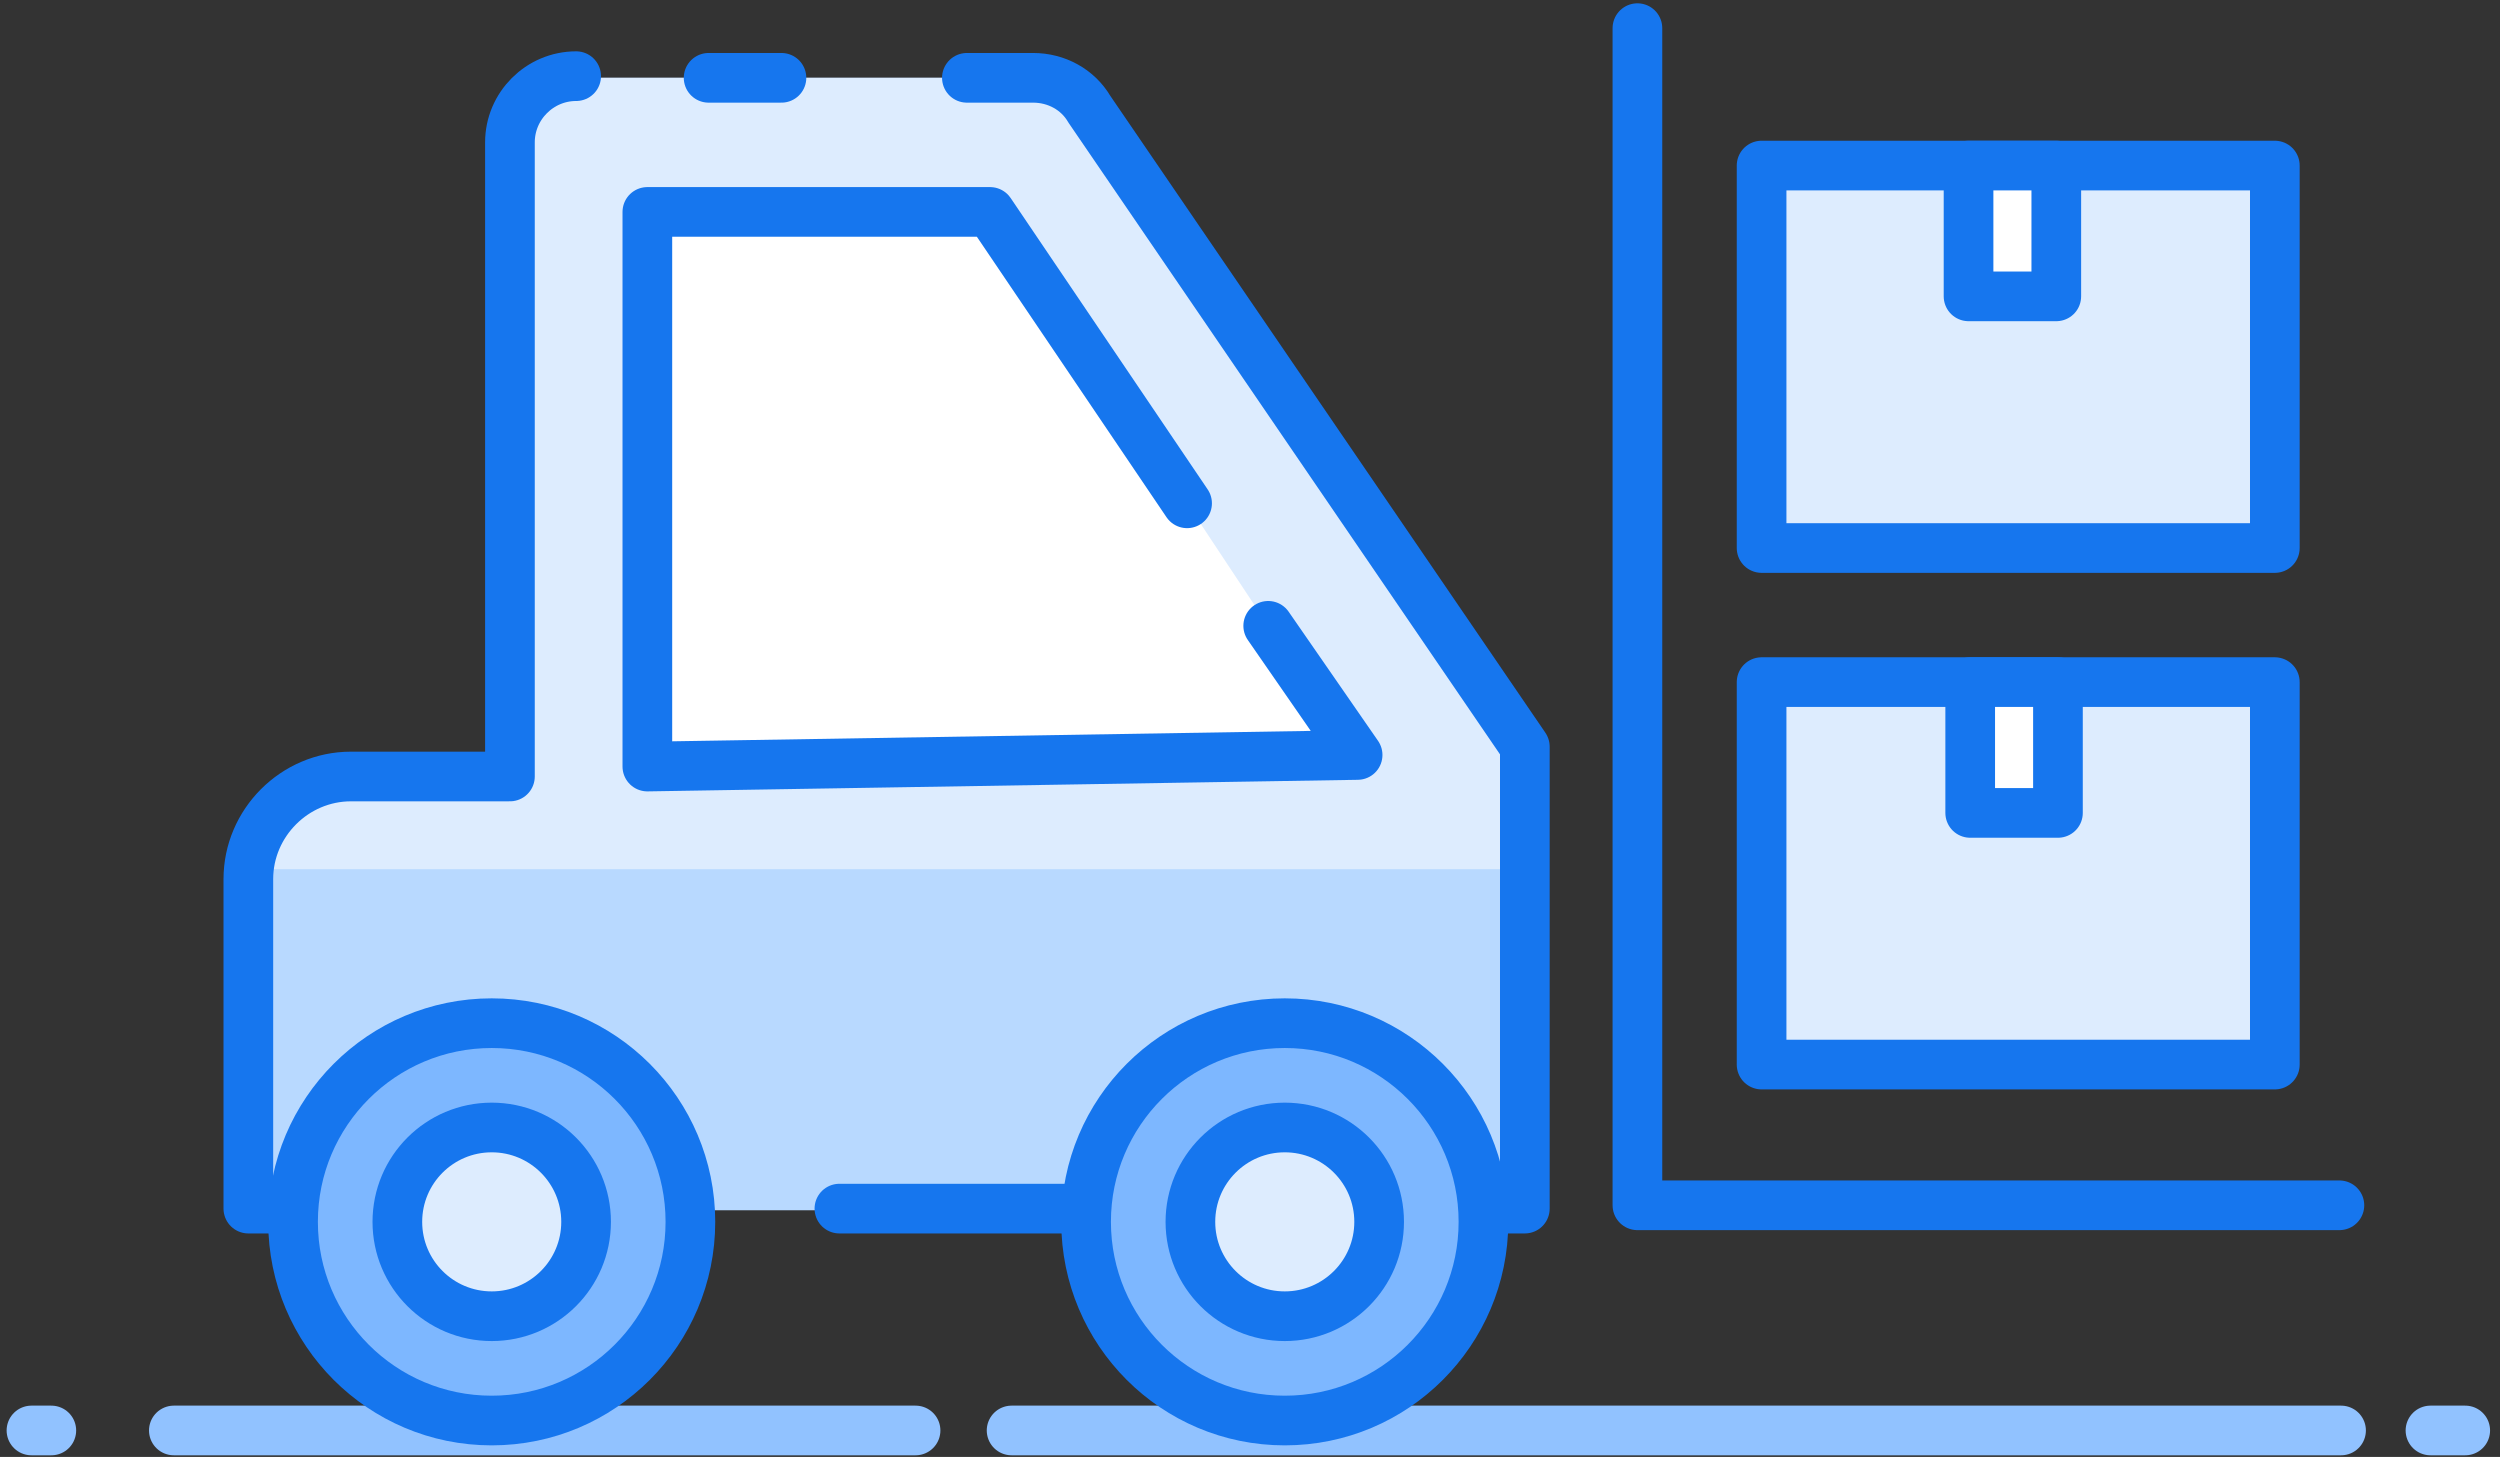 <?xml version="1.0" encoding="UTF-8"?>
<svg width="151px" height="88px" viewBox="0 0 151 88" version="1.1" xmlns="http://www.w3.org/2000/svg" xmlns:xlink="http://www.w3.org/1999/xlink">
    <rect x="0" y="0" width="151" height="88" fill="#333333" stroke="none"/>
    <!-- Generator: Sketch 51.2 (57519) - http://www.bohemiancoding.com/sketch -->
    <title>Delivery_2</title>
    <desc>Created with Sketch.</desc>
    <defs></defs>
    <g id="Page-1" stroke="none" stroke-width="1" fill="none" fill-rule="evenodd">
        <g id="Delivery_2" transform="translate(1, 1)">
            <g id="Group" transform="translate(0, 3)">
                <path d="M91.1,41.2 L91.1,69.1 L14,69.1 L14,49.2 C14,49 14,48.7 14,48.5 C14.4,45.4 17,43 20.2,43 L29.8,43 L29.8,4.7 C29.8,2.5 31.6,0.7 33.8,0.7 L61.5,0.7 C62.9,0.7 64.2,1.4 64.9,2.6 L91.1,41.2 Z" id="Shape" fill="#B8D9FF" fill-rule="nonzero"></path>
                <path d="M91.1,41.2 L91.1,48.5 L14,48.5 C14.4,45.4 17,43 20.2,43 L29.8,43 L29.8,4.7 C29.8,2.5 31.6,0.7 33.8,0.7 L61.5,0.7 C62.9,0.7 64.2,1.4 64.9,2.6 L91.1,41.2 Z" id="Shape" fill="#DDECFE" fill-rule="nonzero"></path>
                <path d="M38.5,69 L14,69 L14,49.1 C14,45.7 16.8,42.9 20.2,42.9 L29.8,42.9 L29.8,4.6 C29.8,2.4 31.6,0.6 33.8,0.6" id="Shape" stroke="#1676EE" stroke-width="3" stroke-linecap="round" stroke-linejoin="round"></path>
                <path d="M57.4,0.7 L61.4,0.7 C62.8,0.7 64.1,1.4 64.8,2.6 L91.1,41.1 L91.1,69 L49.7,69" id="Shape" stroke="#1676EE" stroke-width="3" stroke-linecap="round" stroke-linejoin="round"></path>
                <path d="M41.8,0.7 L46.2,0.7" id="Shape" stroke="#1676EE" stroke-width="3" stroke-linecap="round" stroke-linejoin="round"></path>
                <g transform="translate(0, 82)" id="Shape" stroke="#91C2FF" stroke-linecap="round" stroke-linejoin="round" stroke-width="3">
                    <path d="M2.1,0.4 L0.9,0.4"></path>
                    <path d="M54.3,0.4 L9.5,0.4"></path>
                    <path d="M140.4,0.4 L60.1,0.4"></path>
                    <path d="M147.9,0.4 L145.8,0.4"></path>
                </g>
                <circle id="Oval" stroke="#1676EE" stroke-width="3" fill="#7DB7FF" fill-rule="nonzero" stroke-linecap="round" stroke-linejoin="round" cx="76.6" cy="69.8" r="12"></circle>
                <circle id="Oval" stroke="#1676EE" stroke-width="3" fill="#7DB7FF" fill-rule="nonzero" stroke-linecap="round" stroke-linejoin="round" cx="28.7" cy="69.8" r="12"></circle>
                <circle id="Oval" stroke="#1676EE" stroke-width="3" fill="#DDECFE" fill-rule="nonzero" stroke-linecap="round" stroke-linejoin="round" cx="28.7" cy="69.8" r="5.7"></circle>
                <circle id="Oval" stroke="#1676EE" stroke-width="3" fill="#DDECFE" fill-rule="nonzero" stroke-linecap="round" stroke-linejoin="round" cx="76.6" cy="69.8" r="5.7"></circle>
            </g>
            <polyline id="Shape" stroke="#1676EE" stroke-width="3" fill="#FFFFFF" fill-rule="nonzero" stroke-linecap="round" stroke-linejoin="round" points="75.6 36.8 81 44.6 38.1 45.3 38.1 11.8 58.8 11.8 70.7 29.4"></polyline>
            <polyline id="Shape" stroke="#1676EE" stroke-width="3" stroke-linecap="round" stroke-linejoin="round" points="140.3 71.8 97.9 71.8 97.9 0.7"></polyline>
            <rect id="Rectangle-path" stroke="#1676EE" stroke-width="3" fill="#DDECFE" fill-rule="nonzero" stroke-linecap="round" stroke-linejoin="round" x="105.4" y="40.2" width="31" height="23.1"></rect>
            <rect id="Rectangle-path" stroke="#1676EE" stroke-width="3" fill="#DDECFE" fill-rule="nonzero" stroke-linecap="round" stroke-linejoin="round" x="105.4" y="9" width="31" height="23.1"></rect>
            <rect id="Rectangle-path" stroke="#1676EE" stroke-width="3" fill="#FFFFFF" fill-rule="nonzero" stroke-linecap="round" stroke-linejoin="round" x="117.9" y="9" width="5.3" height="7.9"></rect>
            <rect id="Rectangle-path" stroke="#1676EE" stroke-width="3" fill="#FFFFFF" fill-rule="nonzero" stroke-linecap="round" stroke-linejoin="round" x="118" y="40.2" width="5.3" height="7.9"></rect>
        </g>
    </g>
</svg>